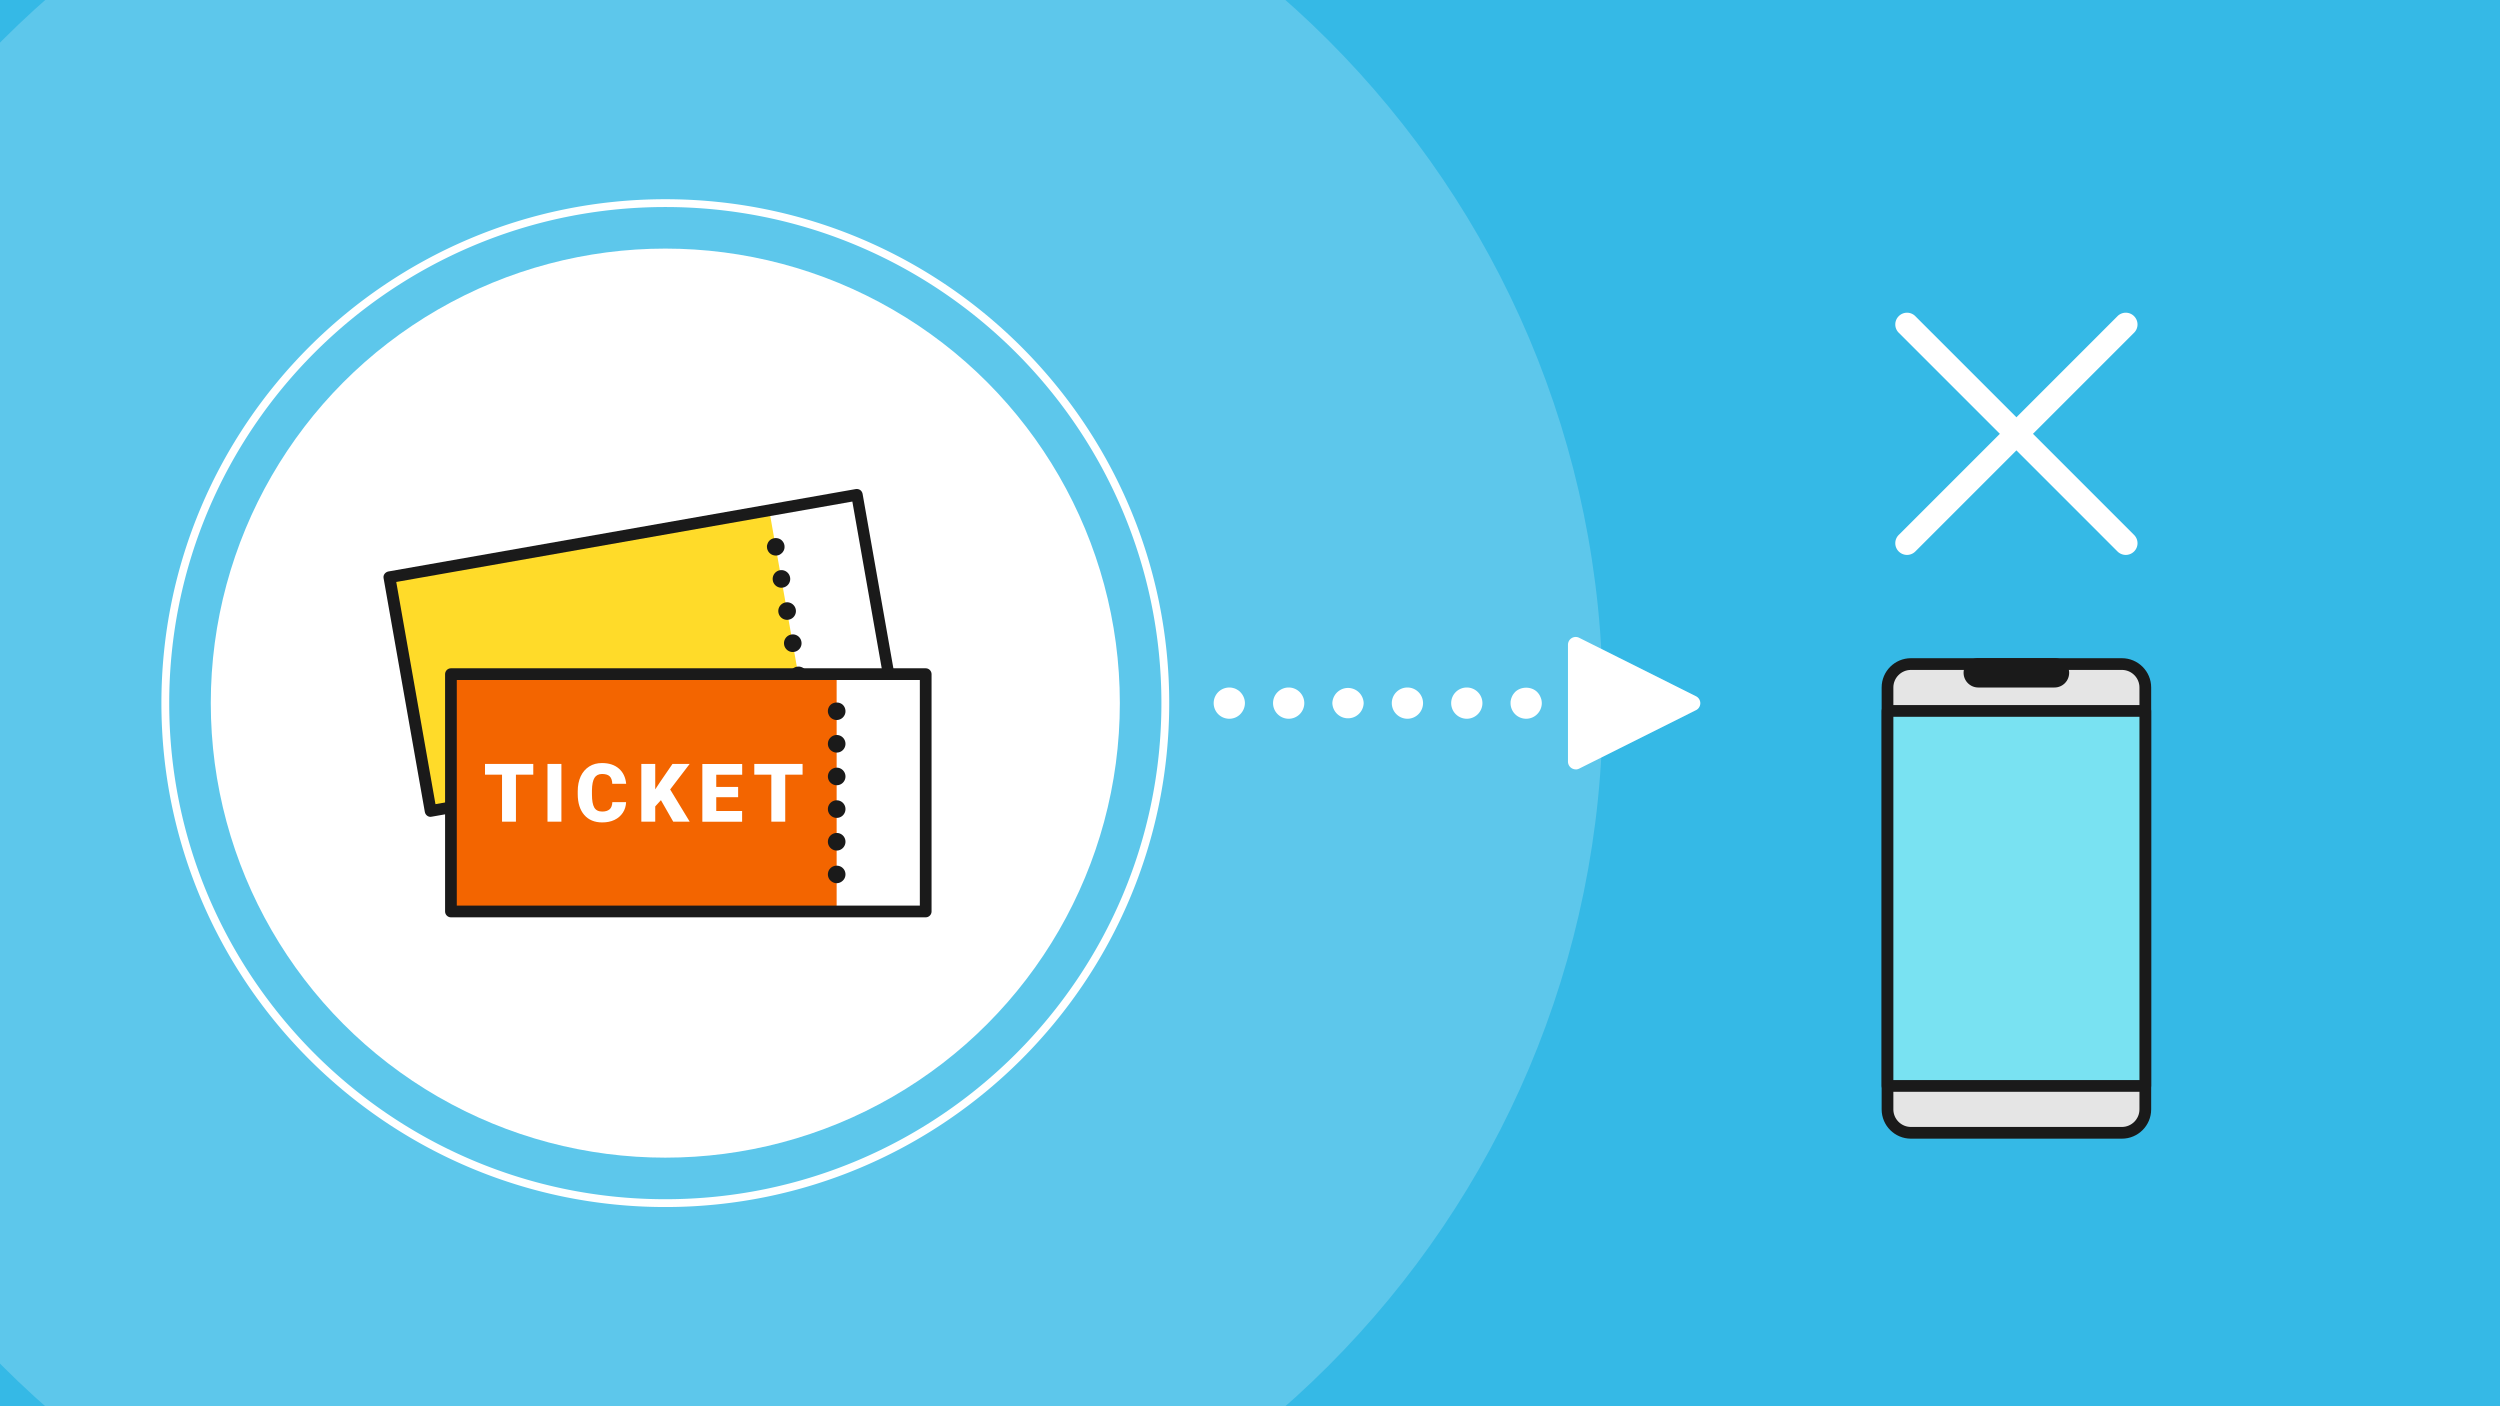 <svg id="_レイヤー_2" xmlns="http://www.w3.org/2000/svg" viewBox="0 0 320 180"><defs><clipPath id="clippath"><path class="cls-1" d="M0 0h320v180H0z"/></clipPath><style>.cls-1{fill:none}.cls-4{fill:#fff}.cls-9{fill:#1a1a1a}</style></defs><g id="illust"><path fill="#35b9e6" d="M0 0h320v180H0z"/><g clip-path="url(#clippath)"><path d="M205.16 90c0 66.27-53.73 120-120 120-66.27 0-120-53.73-120-120s53.72-120 120-120 120 53.73 120 120z" fill="#fff" opacity=".2"/></g><circle class="cls-4" cx="85.16" cy="90" r="58.18"/><path class="cls-4" d="M85.16 154.5c-35.57 0-64.5-28.93-64.5-64.5s28.93-64.5 64.5-64.5 64.5 28.93 64.5 64.5-28.93 64.5-64.5 64.5zm0-128c-35.01 0-63.5 28.49-63.5 63.5s28.49 63.5 63.5 63.5 63.5-28.49 63.5-63.5-28.49-63.5-63.5-63.5zM195.35 92a1.998 1.998 0 01-2-2c0-.13 0-.26.04-.39.02-.13.06-.25.11-.37s.11-.24.18-.35c.08-.11.16-.21.25-.31.75-.74 2.09-.74 2.83 0 .09.1.18.2.25.31.07.11.13.23.18.35.05.12.09.24.12.37.02.13.04.26.04.39 0 .53-.22 1.04-.59 1.41-.37.38-.89.59-1.41.59zm-9.6-2a2 2 0 012-2c1.1 0 2 .9 2 2s-.9 2-2 2a2 2 0 01-2-2zm-7.6 0a2 2 0 012-2c1.1 0 2 .9 2 2s-.9 2-2 2a2 2 0 01-2-2zm-7.61 0a2.006 2.006 0 014.01 0 2.006 2.006 0 01-4.01 0zm-7.59 0a2 2 0 012-2c1.1 0 2 .9 2 2s-.9 2-2 2a2 2 0 01-2-2zm-5.6 2c-.53 0-1.05-.21-1.42-.59-.37-.37-.58-.89-.58-1.41s.21-1.04.58-1.41c.47-.47 1.15-.68 1.81-.55.12.03.25.06.37.11s.24.12.35.19c.11.07.21.15.3.25.37.37.59.89.59 1.41s-.22 1.04-.59 1.41c-.09.1-.19.18-.3.25-.11.08-.23.14-.35.19-.12.05-.25.09-.37.11-.13.03-.26.04-.39.04zm59.3-2l-14.95-7.48v14.96L216.65 90z"/><path class="cls-4" d="M201.7 98.48a.999.999 0 01-1-1V82.53c0-.35.18-.67.47-.85s.66-.2.97-.04l14.95 7.48c.34.17.55.52.55.89s-.21.73-.55.89l-14.95 7.48c-.14.07-.29.11-.45.11zm1-14.34v11.72L214.42 90l-11.72-5.86zm69.4-13.11c-.38 0-.77-.15-1.06-.44l-28-28a1.49 1.49 0 010-2.12 1.49 1.49 0 012.12 0l28 28c.59.59.59 1.54 0 2.12-.29.29-.68.44-1.06.44z"/><path class="cls-4" d="M244.1 71.03c-.38 0-.77-.15-1.06-.44a1.49 1.49 0 010-2.12l28-28a1.49 1.49 0 012.12 0c.59.59.59 1.54 0 2.12l-28 28c-.29.29-.68.44-1.06.44z"/><path class="cls-1" d="M222.1 79h72v72h-72z"/><path class="cls-1" d="M231.1 85h54v60h-54z"/><rect x="241.6" y="85" width="33" height="60" rx="3" ry="3" fill="#e5e5e5"/><path class="cls-9" d="M271.6 145.75h-27c-2.07 0-3.75-1.68-3.75-3.75V88c0-2.07 1.68-3.75 3.75-3.75h27c2.07 0 3.75 1.68 3.75 3.75v54c0 2.07-1.68 3.75-3.75 3.75zm-27-60c-1.24 0-2.25 1.01-2.25 2.25v54c0 1.24 1.01 2.25 2.25 2.25h27c1.24 0 2.25-1.01 2.25-2.25V88c0-1.24-1.01-2.25-2.25-2.25h-27z"/><path fill="#79e2f2" d="M241.6 91h33v48h-33z"/><path class="cls-9" d="M274.6 139.75h-33c-.41 0-.75-.34-.75-.75V91c0-.41.34-.75.75-.75h33c.41 0 .75.34.75.75v48c0 .41-.34.75-.75.75zm-32.25-1.5h31.5v-46.5h-31.5v46.5z"/><rect class="cls-9" x="252.1" y="85" width="12" height="2.25" rx="1.12" ry="1.12"/><path class="cls-9" d="M262.97 88h-9.75c-1.03 0-1.88-.84-1.88-1.88s.84-1.88 1.88-1.88h9.75c1.03 0 1.88.84 1.88 1.88s-.84 1.88-1.88 1.88zm-9.75-2.25a.38.38 0 100 .76h9.75a.38.38 0 100-.76h-9.75z"/><path class="cls-1" d="M45.16 50h80v80h-80z"/><path class="cls-1" d="M51.82 60h66.67v60H51.82z"/><path class="cls-4" transform="rotate(-10 82.41 83.571)" d="M52.03 68.38h60.77v30.38H52.03z"/><path transform="rotate(-10 76.794 84.577)" fill="#ffdb29" d="M52.11 69.37h49.37v30.38H52.11z"/><path class="cls-9" d="M55.12 104.56c-.36 0-.67-.26-.74-.62L49.1 74.02c-.04-.2 0-.4.12-.56s.29-.27.48-.31l59.84-10.55c.19-.03.4.01.56.12.16.11.27.29.31.48l5.28 29.92c.07.41-.2.8-.61.87l-59.84 10.55s-.09.01-.13.01zm-4.4-30.07l5.02 28.44 58.37-10.29-5.01-28.44-58.37 10.29z"/><path class="cls-1" d="M62.46 84.74l-2.18.39 1.04 5.92-1.75.31-1.04-5.92-2.14.38-.24-1.35 6.08-1.07.24 1.35zm4.59 5.29l-1.75.31-1.28-7.28 1.75-.31 1.28 7.28zm7.72-3.9c.07.51 0 .98-.17 1.41s-.48.79-.89 1.09c-.41.29-.91.49-1.49.59-.96.17-1.76-.01-2.42-.54s-1.09-1.36-1.29-2.49l-.06-.36c-.13-.71-.11-1.36.04-1.94.15-.58.44-1.05.85-1.43s.93-.61 1.54-.72c.88-.16 1.63-.05 2.25.32s1.04.96 1.25 1.76l-1.75.31c-.09-.44-.26-.74-.5-.9s-.58-.2-1.01-.12-.73.3-.87.66-.16.9-.04 1.62l.09.51c.14.78.33 1.31.59 1.61.25.3.62.41 1.09.32.4-.07.69-.22.87-.45s.24-.55.18-.96l1.74-.31zm4.35-1.02l-.58.92.34 1.92-1.75.31-1.28-7.28 1.75-.31.57 3.21.45-1.03 1.17-2.56 2.17-.38-1.89 3.65 3.17 3.62-2.08.37-2.03-2.44zm9.66-2.09l-2.76.49.31 1.74 3.26-.57.24 1.35-5.01.88-1.28-7.28 5.02-.89.24 1.35-3.27.58.27 1.53 2.76-.49.23 1.3zm7.63-4.27l-2.18.39 1.04 5.92-1.75.31-1.04-5.92-2.14.38-.24-1.35 6.08-1.07.24 1.35z"/><path class="cls-9" d="M99.3 71.11a1.136 1.136 0 01-.94-.5c-.04-.06-.07-.12-.1-.19s-.05-.14-.07-.21c0-.07-.02-.15-.02-.22 0-.08 0-.15.02-.22s.04-.14.07-.21c.03-.07.06-.14.1-.2s.09-.12.14-.17c.42-.42 1.17-.42 1.59 0a1.281 1.281 0 01.25.37c.02.07.05.14.06.21.02.07.02.14.02.22 0 .07 0 .15-.02.22 0 .07-.04.14-.06.21-.03.07-.07.13-.11.19s-.08.12-.14.17c-.05.05-.11.1-.17.14-.06.04-.12.08-.19.11a.83.83 0 01-.21.06c-.08.02-.15.02-.22.02zm1.79 15.53c-.11-.61.3-1.19.92-1.3.61-.11 1.19.3 1.3.91.11.61-.3 1.2-.91 1.3-.07.01-.13.02-.2.02-.54 0-1.01-.38-1.11-.93zm-.72-4.11c-.11-.62.3-1.2.91-1.31.61-.11 1.2.3 1.3.92.11.61-.3 1.19-.91 1.3-.07 0-.13.02-.2.02-.53 0-1.01-.39-1.1-.93zm-.73-4.12c-.11-.61.3-1.19.91-1.3.61-.11 1.2.3 1.31.91.11.61-.3 1.2-.92 1.3-.06.01-.13.02-.19.02-.54 0-1.01-.38-1.11-.93zm-.72-4.11c-.11-.61.3-1.2.91-1.31.61-.1 1.19.3 1.3.92.11.61-.3 1.19-.91 1.3-.07 0-.13.02-.2.02-.53 0-1.01-.39-1.1-.93zm4.01 17.38a1.13 1.13 0 01-1.13-1.12c0-.07 0-.15.02-.22s.04-.14.07-.21c.02-.07.06-.13.1-.2a1.151 1.151 0 01.31-.31c.06-.04.13-.07.19-.1.07-.03.14-.05.22-.06.14-.03.29-.03.44 0 .07 0 .14.03.21.06.06.03.13.06.19.1a1.136 1.136 0 01.5.94c0 .07 0 .15-.02.22s-.04.14-.07.21c-.02.07-.06.13-.1.19s-.09.12-.14.17c-.05.06-.11.1-.17.14-.06.05-.13.08-.19.11a.83.83 0 01-.21.06c-.08.02-.15.02-.22.02z"/><path class="cls-4" d="M57.72 86.28h60.77v30.38H57.72z"/><path fill="#f36500" d="M57.72 86.28h49.37v30.38H57.72z"/><path class="cls-9" d="M118.49 117.42H57.72c-.41 0-.75-.34-.75-.75V86.29c0-.41.34-.75.75-.75h60.77c.41 0 .75.34.75.75v30.38c0 .41-.34.75-.75.75zm-60.02-1.5h59.27V87.04H58.47v28.88z"/><path class="cls-4" d="M68.26 99.16h-2.22v6.01h-1.78v-6.01h-2.18v-1.38h6.18v1.38zm3.6 6.01h-1.78v-7.39h1.78v7.39zm8.28-2.5c-.02.51-.16.97-.42 1.36s-.61.7-1.07.92c-.46.22-.98.32-1.57.32-.97 0-1.74-.32-2.29-.95s-.84-1.53-.84-2.68v-.37c0-.72.13-1.36.38-1.9.25-.54.62-.96 1.09-1.26s1.02-.44 1.64-.44c.9 0 1.62.24 2.16.71s.85 1.12.93 1.95h-1.78c-.01-.45-.13-.77-.34-.97s-.54-.29-.97-.29-.77.17-.97.5-.31.86-.32 1.59v.52c0 .79.1 1.35.3 1.69.2.34.54.51 1.02.51.41 0 .72-.1.94-.29s.33-.5.35-.92h1.77zm4.46-.25l-.73.8v1.95h-1.78v-7.39h1.78v3.26l.62-.94 1.59-2.32h2.2l-2.5 3.27 2.5 4.12h-2.11l-1.57-2.75zm9.88-.38h-2.8v1.77h3.31v1.37H89.9v-7.39H95v1.38h-3.32v1.56h2.8v1.32zm8.25-2.88h-2.22v6.01h-1.78v-6.01h-2.18v-1.38h6.18v1.38z"/><path class="cls-9" d="M107.1 92.16c-.3 0-.59-.12-.8-.33-.05-.06-.1-.11-.14-.17-.04-.07-.07-.13-.1-.2s-.05-.14-.07-.21a1.136 1.136 0 01.31-1.02c.42-.41 1.17-.41 1.59 0 .21.21.33.5.33.8 0 .07 0 .15-.02.22-.01.07-.04.14-.06.21-.03.07-.07.13-.11.2-.04.06-.09.11-.14.17-.21.21-.5.33-.79.33zm-1.13 15.58c0-.62.51-1.12 1.13-1.12.62 0 1.12.5 1.12 1.12 0 .62-.5 1.13-1.12 1.13-.62 0-1.13-.51-1.13-1.13zm0-4.18c0-.62.51-1.12 1.13-1.12.62 0 1.12.5 1.12 1.12 0 .63-.5 1.13-1.12 1.13-.62 0-1.13-.5-1.13-1.13zm0-4.17c0-.62.51-1.13 1.13-1.13.62 0 1.12.51 1.12 1.13 0 .62-.5 1.12-1.12 1.12-.62 0-1.13-.5-1.13-1.12zm0-4.18c0-.62.51-1.13 1.13-1.13.62 0 1.12.51 1.12 1.13 0 .62-.5 1.12-1.12 1.12-.62 0-1.13-.5-1.13-1.12zm1.13 17.84c-.3 0-.59-.13-.8-.34-.21-.2-.33-.49-.33-.79s.12-.59.33-.79c.42-.43 1.17-.43 1.59 0 .21.2.33.49.33.79s-.12.59-.33.79c-.21.21-.5.34-.79.34z"/></g></svg>